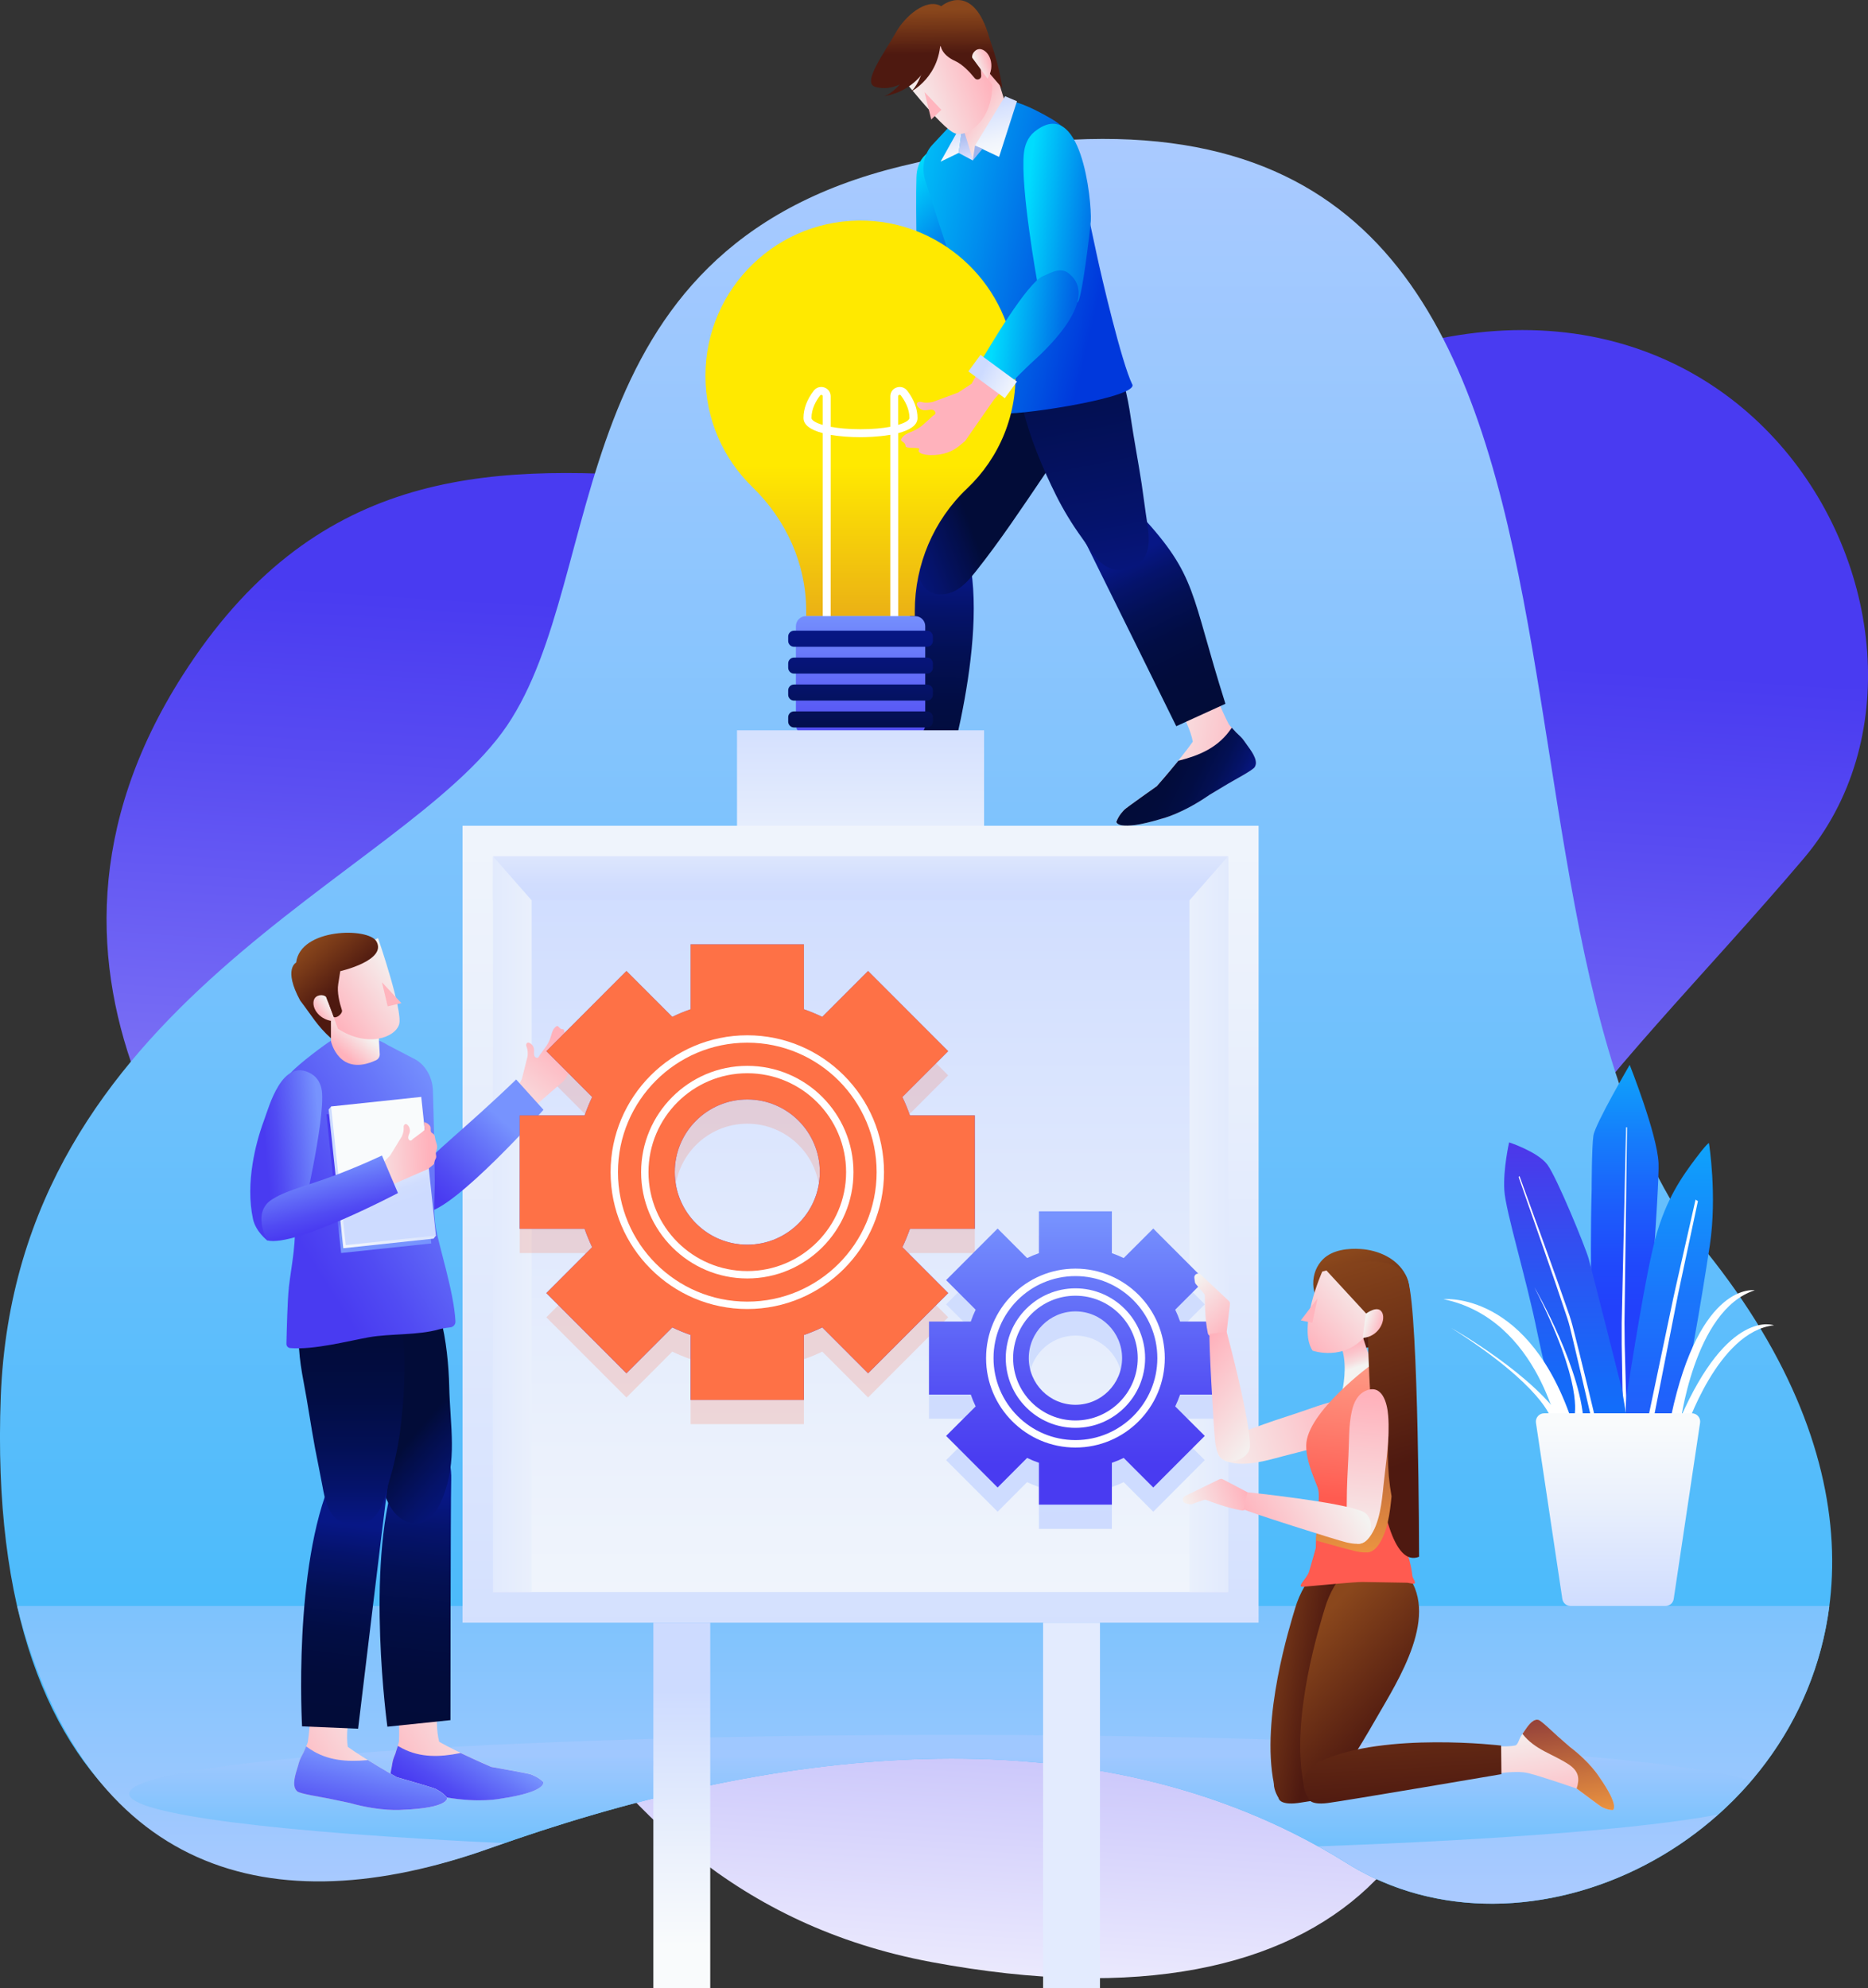 <svg xmlns="http://www.w3.org/2000/svg" width="577" height="614" viewBox="0 0 577 614" fill="none"><rect x="0" y="0" width="577" height="614" fill="#333333" stroke="none"/><g clip-path="url(#clip0_1267_1942)"><path d="M56.359 208.637C-2.857 301.464 63.813 382.49 105.674 420.949C147.536 459.431 167.468 583.473 287.705 605.917C416.684 629.994 464.882 563.674 447.527 476.607C430.172 389.541 496.305 336.807 557.089 265.176C617.873 193.567 533.506 41.169 386.184 127.891C265.904 198.705 136.861 82.423 56.359 208.637Z" fill="url(#paint0_linear_1267_1942)"></path><path d="M278.469 51.316C171.528 77.285 188.517 177.078 156.579 224.137C124.618 271.196 4.918 308.989 0.236 431.333C-4.768 562.556 67.786 600.629 151.316 570.768C234.846 540.908 336.354 525.601 415.975 575.369C495.618 625.136 633.961 519.388 526.783 386.145C439.279 277.365 529.532 -9.695 278.448 51.316H278.469Z" fill="url(#paint1_linear_1267_1942)"></path><path d="M5.284 495.956C26.505 578.701 83.594 594.975 151.338 570.768C234.868 540.908 336.376 525.601 415.997 575.369C471.54 610.088 555.629 569.113 565.058 495.956H5.284Z" fill="url(#paint2_linear_1267_1942)"></path><path style="mix-blend-mode:multiply" opacity="0.54" d="M293.462 535.77C153.421 535.77 39.907 543.896 39.907 553.935C39.907 560.342 86.086 565.952 155.87 569.199C235.427 541.488 330.383 527.6 407.126 570.188C463.679 568.145 508.118 564.641 530.692 560.363C534.301 557.138 537.737 553.677 540.916 549.958C515.614 541.832 414.45 535.77 293.462 535.77Z" fill="url(#paint3_linear_1267_1942)"></path><path d="M290.218 260.446C290.197 259.372 289.832 258.254 289.574 257.2C289.488 256.899 288.93 253.954 288.951 253.632C289.252 248.924 291.421 236.046 291.421 236.046L278.491 234.542C278.491 234.542 279.178 245.957 276.665 252.363C270.608 254.964 259.955 258.146 259.955 258.146C259.955 258.146 248.206 258.834 247.562 259.028C246.917 259.221 245.371 259.479 243.502 260.898C243.502 260.898 241.849 263.757 256.046 267.519C256.046 267.519 262.146 269.54 272.327 269.003C274.517 269.046 276.708 269.067 278.899 269.11C281.154 269.153 287.856 269.626 288.801 269.067C289.166 268.852 289.424 268.616 289.595 268.379C290.97 266.466 290.261 262.704 290.218 260.446Z" fill="url(#paint4_linear_1267_1942)"></path><path d="M289.552 257.179C289.509 257.007 289.295 255.932 289.144 255.007C288.629 255.222 288.113 255.437 287.598 255.609C281.799 257.802 275.849 256.899 270.071 255.05C269.964 255.007 269.857 254.964 269.771 254.943C264.766 256.684 259.955 258.125 259.955 258.125C259.955 258.125 248.206 258.812 247.562 259.006C246.918 259.199 245.371 259.457 243.502 260.876C243.502 260.876 241.849 263.736 256.046 267.498C256.046 267.498 262.146 269.518 272.327 268.981C274.517 269.024 276.708 269.045 278.899 269.088C281.154 269.131 287.856 269.604 288.801 269.045C289.166 268.83 289.424 268.594 289.595 268.358C290.97 266.444 290.261 262.682 290.218 260.425C290.197 259.35 289.832 258.232 289.574 257.179H289.552Z" fill="url(#paint5_linear_1267_1942)"></path><path d="M285.987 164.523C285.987 164.523 282.959 164.029 282.228 172.155C281.498 180.26 277.911 246.215 277.911 246.215L289.789 248.859C289.789 248.859 305.21 202.273 299.519 173.273C299.519 173.273 297.585 160.439 285.987 164.545V164.523Z" fill="url(#paint6_linear_1267_1942)"></path><path d="M328.386 118.174C327.913 117.464 327.355 116.819 326.71 116.239C324.047 113.767 320.159 113.724 316.68 112.713C307.337 109.983 297.478 129.116 293.139 140.016C288.479 151.689 282.744 160.395 283.002 172.972C283.087 176.691 283.99 180.904 287.211 182.732C289.703 184.151 292.903 183.678 295.395 182.237C297.865 180.797 299.755 178.561 301.538 176.304C309.077 166.802 315.799 156.655 322.608 146.615C325.744 141.993 328.966 137.242 330.319 131.825C331.479 127.246 331.028 122 328.407 118.195L328.386 118.174Z" fill="url(#paint7_linear_1267_1942)"></path><path d="M294.814 96.439C296.167 96.439 301.194 76.296 301.151 74.813C301.022 68.342 299.411 35.192 285.879 47.768C283.796 49.703 283.13 52.369 283.066 54.755C282.743 65.44 283.409 88.679 283.409 88.679L294.814 96.439Z" fill="url(#paint8_linear_1267_1942)"></path><path d="M292.946 88.937C291.142 86.98 288.328 88.098 285.965 88.657C280.381 89.99 261.351 112.154 261.351 112.154L256.712 114.025L251.686 114.842L248.485 115.358C247.562 115.379 246.638 115.293 245.758 114.992C245.328 114.842 244.898 114.562 244.447 114.519C244.104 114.476 243.717 114.648 243.588 114.971C243.502 115.207 243.545 115.465 243.653 115.702C243.996 116.604 244.855 117.314 245.822 117.464C246.187 117.529 246.552 117.507 246.939 117.529C247.304 117.529 247.691 117.593 248.013 117.744C248.356 117.916 248.636 118.195 248.7 118.561C248.786 119.055 248.485 119.292 248.099 119.421C247.626 119.593 247.175 119.915 246.746 120.173L245.929 120.668C245.672 120.797 245.414 120.947 245.156 121.14C244.791 121.355 244.426 121.57 244.061 121.785C240.667 123.634 238.82 122.731 237.016 124.473C235.963 125.505 237.896 125.548 237.66 127.138C237.531 128.041 242.557 128.17 241.548 128.987C240.538 129.826 243.094 131.459 247.454 131.653C251.256 131.825 253.468 130.557 255.638 129.31C255.809 129.245 255.96 129.159 256.089 129.052L266.764 118.69C268.16 117.228 276.665 111.552 278.34 110.521C280.188 109.381 300.743 97.364 292.946 88.915V88.937Z" fill="url(#paint9_linear_1267_1942)"></path><path d="M267.515 118.711C270.845 116.239 276.493 112.498 277.868 111.638C279.887 110.392 302.354 97.256 293.848 88.012C291.872 85.862 288.801 87.088 286.223 87.711C281.326 88.894 266.978 104.695 261.48 110.907C263.649 113.38 265.69 115.959 267.515 118.711Z" fill="url(#paint10_linear_1267_1942)"></path><path d="M384.23 228.78C383.65 227.877 382.748 227.125 381.953 226.351C381.739 226.136 379.698 223.922 379.548 223.642C377.314 219.472 372.395 207.39 372.395 207.39L360.604 212.936C360.604 212.936 367.198 222.266 368.443 229.038C364.663 234.434 357.274 242.775 357.274 242.775C357.274 242.775 347.652 249.569 347.222 250.063C346.793 250.558 345.612 251.611 344.752 253.782C344.752 253.782 344.838 257.071 358.907 252.793C358.907 252.793 365.157 251.289 373.534 245.463C375.402 244.345 377.292 243.205 379.161 242.087C381.094 240.927 387.044 237.809 387.538 236.842C387.731 236.476 387.838 236.133 387.86 235.832C388.032 233.467 385.433 230.651 384.209 228.78H384.23Z" fill="url(#paint11_linear_1267_1942)"></path><path d="M381.975 226.351C381.846 226.222 381.116 225.427 380.493 224.739C380.171 225.19 379.827 225.642 379.505 226.072C375.725 231.016 370.205 233.381 364.319 234.843C364.212 234.864 364.105 234.886 363.997 234.907C360.668 239.013 357.339 242.775 357.339 242.775C357.339 242.775 347.717 249.569 347.287 250.063C346.857 250.558 345.676 251.611 344.817 253.782C344.817 253.782 344.903 257.072 358.971 252.793C358.971 252.793 365.222 251.289 373.598 245.463C375.467 244.345 377.357 243.205 379.226 242.088C381.159 240.927 387.108 237.809 387.602 236.842C387.796 236.477 387.903 236.133 387.924 235.832C388.096 233.467 385.497 230.651 384.273 228.78C383.693 227.877 382.791 227.125 381.996 226.351H381.975Z" fill="url(#paint12_linear_1267_1942)"></path><path d="M334.808 159.729C334.808 159.729 331.973 160.912 335.624 168.178C339.275 175.466 363.331 224.266 363.331 224.266L378.517 217.343C367.606 182.925 369.925 178.088 352.42 159.127C352.42 159.127 342.519 150.12 334.808 159.729Z" fill="url(#paint13_linear_1267_1942)"></path><path d="M332.961 101.814C327.827 100.718 322.93 103.039 319.773 107.081C315.542 112.52 314.382 119.743 315.993 126.407C318.183 135.372 322.114 144.745 326.216 152.979C328.429 157.407 331.156 161.922 334.142 166.028C336.655 169.489 339.104 174.434 343.636 175.767C346.943 176.734 351.626 175.294 353.473 172.241C355.406 169.059 354.869 164.867 354.332 161.363C353.709 157.386 353.236 153.366 352.635 149.367C351.583 142.531 350.272 135.759 349.263 128.923C348.296 122.344 346.857 115.401 343.421 109.618C340.951 105.469 337.063 102.674 332.961 101.814Z" fill="url(#paint14_linear_1267_1942)"></path><path d="M349.735 118.711C346.449 111.939 340.263 85.691 338.674 78.188C337.063 70.621 335.388 63.075 333.927 55.486C333.304 52.261 333.025 48.843 332.252 45.662C331.221 41.405 328.128 38.653 324.605 36.59C321.534 34.805 317.754 32.827 314.489 31.774C314.36 31.731 314.231 31.688 314.102 31.645C312.835 31.236 312.062 31.709 310.773 31.559C305.361 30.914 298.939 32.999 295.18 37.019C292.774 39.599 290.369 42.179 287.963 44.759C285.407 47.489 284.569 51.81 285.837 55.83C288.586 64.58 291.378 73.286 294.321 81.971C295.867 86.507 297.886 90.721 298.724 95.472C299.819 101.663 297.671 110.671 300.743 119.184C301.817 122.194 302.783 121.055 305.318 120.926C311.912 120.56 303.535 127.461 310.129 127.697C317.41 127.955 351.625 122.581 349.757 118.69L349.735 118.711Z" fill="url(#paint15_linear_1267_1942)"></path><path d="M300.485 49.553L305.704 39.685L297.585 40.867L300.485 49.553Z" fill="url(#paint16_linear_1267_1942)"></path><path d="M307.444 21.95L310.365 31.344C310.365 31.344 311.761 43.34 297.865 41.104L293.655 26.314L307.423 21.95H307.444Z" fill="url(#paint17_linear_1267_1942)"></path><path d="M300.485 49.553L296.103 47.231L297.263 38.89C297.263 38.89 300.613 49.316 300.485 49.531V49.553Z" fill="url(#paint18_linear_1267_1942)"></path><path d="M297.263 38.911L296.103 47.231L290.519 49.94L297.069 38.223L297.263 38.911Z" fill="url(#paint19_linear_1267_1942)"></path><path d="M296.06 9.137L305.06 24.271L306.499 26.227C306.477 36.998 299.175 42.415 295.072 41.212C290.97 40.008 276.493 21.305 276.493 21.305L296.06 9.137Z" fill="url(#paint20_linear_1267_1942)"></path><path d="M285.579 28.442L290.776 33.924L287.641 36.89L285.579 28.442Z" fill="#FFB5BE"></path><path d="M290.691 1.892C286.008 -0.774 279.436 5.246 276.837 9.825C273.057 16.532 266.184 25.582 270.372 26.829C280.682 29.861 290.562 14.146 290.562 14.146C290.562 14.146 290.798 16.919 294.986 18.811C297.285 19.843 299.518 22.207 301.065 24.121C301.731 24.959 303.105 24.486 303.084 23.411L302.826 19.37L309.635 27.281C308.776 21.648 307.508 17.263 305.64 11.802C300.528 -6.406 290.734 1.913 290.734 1.913L290.691 1.892Z" fill="url(#paint21_linear_1267_1942)"></path><path d="M303.105 15.221C305.661 15.866 307.551 20.23 305.038 24.271L300.313 17.843C300.012 16.661 301.43 14.791 303.105 15.221Z" fill="url(#paint22_linear_1267_1942)"></path><path d="M314.124 31.258L308.604 48.456L301.172 44.952L310.451 29.71L314.124 31.258Z" fill="url(#paint23_linear_1267_1942)"></path><path d="M301.172 44.952L300.485 49.553L303.47 45.962L301.172 44.952Z" fill="url(#paint24_linear_1267_1942)"></path><path d="M264.18 106.413L259.047 110.132L267.234 121.451L272.366 117.732L264.18 106.413Z" fill="url(#paint25_linear_1267_1942)"></path><path d="M265.797 222.804H279.608L269.878 233.359C267.687 235.724 263.95 235.724 261.759 233.359L252.029 222.804H265.84H265.797Z" fill="#455E6A"></path><path d="M217.9 116.046C217.9 88.915 240.409 67.073 267.73 68.148C292.108 69.116 312.105 88.657 313.587 113.014C314.51 127.934 308.604 141.499 298.702 150.872C288.35 160.675 282.572 174.391 282.572 188.665V190.278H249.022V188.665C249.022 174.176 242.837 160.525 232.441 150.442C223.463 141.736 217.9 129.546 217.9 116.046Z" fill="url(#paint26_linear_1267_1942)"></path><path d="M277.46 199.78H254.134V133.76C250.204 132.728 248.185 131.159 248.185 129.073C248.185 126.257 249.28 123.333 251.363 120.646C252.137 119.636 253.425 119.249 254.628 119.657C255.809 120.066 256.583 121.141 256.583 122.387V131.803C258.988 132.255 262.06 132.556 265.797 132.556C269.534 132.556 272.606 132.255 275.011 131.803V122.387C275.011 121.119 275.784 120.044 276.966 119.657C278.169 119.249 279.436 119.636 280.231 120.646C282.314 123.355 283.409 126.279 283.409 129.073C283.409 131.481 280.746 132.9 277.46 133.76V199.78ZM256.583 197.329H275.011V134.276C271.188 134.942 267.193 135.007 265.797 135.007C262.446 135.007 259.267 134.749 256.583 134.297V197.329ZM277.911 121.936C277.911 121.936 277.782 121.936 277.739 121.957C277.61 122 277.438 122.108 277.438 122.366V131.202C279.737 130.535 280.918 129.718 280.918 129.052C280.918 126.193 279.457 123.699 278.255 122.108C278.147 121.957 277.997 121.914 277.889 121.914L277.911 121.936ZM253.683 121.936C253.576 121.936 253.447 121.979 253.318 122.129C252.094 123.72 250.655 126.193 250.655 129.073C250.655 129.74 251.857 130.557 254.134 131.223V122.387C254.134 122.129 253.984 122.022 253.833 121.979C253.79 121.979 253.726 121.957 253.662 121.957L253.683 121.936Z" fill="white"></path><path d="M282.7 190.278H248.936C247.228 190.278 245.843 191.664 245.843 193.373V223.879C245.843 225.588 247.228 226.974 248.936 226.974H282.7C284.409 226.974 285.793 225.588 285.793 223.879V193.373C285.793 191.664 284.409 190.278 282.7 190.278Z" fill="url(#paint27_linear_1267_1942)"></path><path d="M286.352 194.771H245.264C244.267 194.771 243.459 195.579 243.459 196.577V197.931C243.459 198.928 244.267 199.737 245.264 199.737H286.352C287.349 199.737 288.156 198.928 288.156 197.931V196.577C288.156 195.579 287.349 194.771 286.352 194.771Z" fill="url(#paint28_linear_1267_1942)"></path><path d="M286.352 203.069H245.264C244.267 203.069 243.459 203.877 243.459 204.875V206.208C243.459 207.205 244.267 208.013 245.264 208.013H286.352C287.349 208.013 288.156 207.205 288.156 206.208V204.875C288.156 203.877 287.349 203.069 286.352 203.069Z" fill="url(#paint29_linear_1267_1942)"></path><path d="M286.352 211.389H245.264C244.267 211.389 243.459 212.197 243.459 213.194V214.549C243.459 215.546 244.267 216.355 245.264 216.355H286.352C287.349 216.355 288.156 215.546 288.156 214.549V213.194C288.156 212.197 287.349 211.389 286.352 211.389Z" fill="url(#paint30_linear_1267_1942)"></path><path d="M286.352 219.687H245.264C244.267 219.687 243.459 220.495 243.459 221.493V222.847C243.459 223.844 244.267 224.653 245.264 224.653H286.352C287.349 224.653 288.156 223.844 288.156 222.847V221.493C288.156 220.495 287.349 219.687 286.352 219.687Z" fill="url(#paint31_linear_1267_1942)"></path><path d="M332.768 93.408C334.121 93.516 336.87 69.739 336.934 68.256C337.257 61.785 333.927 29.108 319.558 40.674C317.346 42.458 316.487 45.06 316.251 47.424C315.177 58.066 320.396 87.067 320.396 87.067L332.768 93.387V93.408Z" fill="url(#paint32_linear_1267_1942)"></path><path d="M330.104 84.852C327.956 83.261 324.326 84.551 322.114 85.562C316.895 87.948 300.099 118.518 300.099 118.518L295.91 121.248L291.142 123.011L288.092 124.129C287.19 124.322 286.266 124.408 285.343 124.301C284.892 124.236 284.419 124.043 283.968 124.086C283.624 124.129 283.259 124.344 283.195 124.688C283.152 124.946 283.259 125.182 283.388 125.397C283.904 126.236 284.892 126.752 285.858 126.709C286.223 126.709 286.589 126.623 286.954 126.558C287.319 126.494 287.705 126.472 288.049 126.558C288.414 126.644 288.736 126.902 288.887 127.246C289.059 127.719 288.801 127.999 288.457 128.213C288.028 128.471 287.662 128.88 287.276 129.224C287.04 129.439 286.803 129.654 286.567 129.869C286.352 130.041 286.116 130.256 285.901 130.471C285.579 130.75 285.278 131.03 284.956 131.309C281.992 133.781 279.995 133.244 278.556 135.308C277.718 136.512 279.629 136.189 279.715 137.802C279.758 138.726 284.72 137.866 283.882 138.876C283.066 139.887 285.88 141.005 290.175 140.36C293.934 139.801 295.867 138.146 297.757 136.49C297.908 136.404 298.037 136.297 298.144 136.146L306.649 123.935C307.723 122.216 315.005 115.035 316.465 113.702C318.055 112.241 339.361 91.667 330.083 84.852H330.104Z" fill="url(#paint33_linear_1267_1942)"></path><path d="M309.592 121.098C312.492 117.937 317.496 113.057 318.72 111.94C320.525 110.284 340.822 92.742 330.04 84.358C327.548 82.423 324.649 84.207 322.114 85.304C317.346 87.346 305.984 106.393 301.667 113.853C304.437 116.11 307.101 118.496 309.571 121.098H309.592Z" fill="url(#paint34_linear_1267_1942)"></path><path d="M302.864 109.585L299.113 114.696L310.364 122.969L314.116 117.858L302.864 109.585Z" fill="url(#paint35_linear_1267_1942)"></path><path d="M303.965 225.534H227.651V273.926H303.965V225.534Z" fill="url(#paint36_linear_1267_1942)"></path><path d="M142.875 501.115L388.762 501.115L388.762 255.008L142.875 255.008L142.875 501.115Z" fill="url(#paint37_linear_1267_1942)"></path><path d="M379.29 264.467H152.304V491.656H379.29V264.467Z" fill="url(#paint38_linear_1267_1942)"></path><path d="M379.29 264.467H152.304V278.053H379.29V264.467Z" fill="url(#paint39_linear_1267_1942)"></path><path d="M164.225 491.634H152.304V264.467L164.225 278.053V491.634Z" fill="url(#paint40_linear_1267_1942)"></path><path d="M367.391 491.634H379.29V264.467L367.391 278.053V491.634Z" fill="url(#paint41_linear_1267_1942)"></path><path opacity="0.2" d="M301.108 386.961V351.941H281.068C280.403 350.007 279.629 348.115 278.727 346.266L292.882 332.099L268.138 307.333L253.984 321.5C252.158 320.619 250.268 319.845 248.314 319.157V299.1H213.325V319.157C211.392 319.824 209.502 320.597 207.655 321.5L193.5 307.333L168.757 332.099L182.911 346.266C182.031 348.093 181.258 349.985 180.57 351.941H160.531V386.961H180.57C181.236 388.896 182.031 390.788 182.911 392.637L168.757 406.804L193.5 431.569L207.655 417.402C209.48 418.284 211.371 419.058 213.325 419.746V439.803H248.314V419.746C250.247 419.079 252.137 418.305 253.984 417.402L268.138 431.569L292.882 406.804L278.727 392.637C279.608 390.809 280.381 388.918 281.068 386.961H301.108ZM230.83 391.863C218.458 391.863 208.428 381.823 208.428 369.441C208.428 357.058 218.458 347.018 230.83 347.018C243.202 347.018 253.232 357.058 253.232 369.441C253.232 381.823 243.202 391.863 230.83 391.863Z" fill="#FE7146"></path><path d="M377.421 438.148V415.597H364.513C364.083 414.35 363.589 413.124 363.009 411.942L372.138 402.805L356.222 386.875L347.094 396.012C345.912 395.432 344.688 394.937 343.442 394.507V381.587H320.911V394.507C319.665 394.937 318.441 395.432 317.26 396.012L308.153 386.875L292.237 402.805L301.366 411.92C300.786 413.103 300.292 414.328 299.862 415.575H286.954V438.126H299.862C300.292 439.373 300.786 440.598 301.366 441.781L292.237 450.917L308.153 466.847L317.26 457.711C318.441 458.291 319.665 458.786 320.911 459.216V472.136H343.442V459.216C344.688 458.786 345.912 458.291 347.094 457.711L356.222 466.847L372.138 450.917L363.009 441.781C363.589 440.598 364.083 439.373 364.513 438.126H377.421V438.148ZM332.187 441.308C324.219 441.308 317.775 434.837 317.775 426.883C317.775 418.929 324.24 412.458 332.187 412.458C340.135 412.458 346.6 418.929 346.6 426.883C346.6 434.837 340.135 441.308 332.187 441.308Z" fill="url(#paint42_linear_1267_1942)"></path><path d="M219.382 501.115H201.812V614H219.382V501.115Z" fill="url(#paint43_linear_1267_1942)"></path><path d="M339.769 501.115H322.2V614H339.769V501.115Z" fill="url(#paint44_linear_1267_1942)"></path><path d="M133.124 365.808C131.577 364.109 132.351 360.885 133.016 358.885C134.584 354.199 159.242 337.043 159.242 337.043L161.196 333.195L162.27 328.939L162.958 326.23C163.043 325.435 163.043 324.639 162.85 323.865C162.764 323.478 162.528 323.091 162.528 322.704C162.528 322.403 162.7 322.081 162.979 321.995C163.194 321.93 163.409 321.995 163.602 322.102C164.354 322.468 164.891 323.263 164.955 324.102C164.977 324.424 164.955 324.747 164.934 325.069C164.934 325.392 164.934 325.714 165.041 326.015C165.148 326.316 165.385 326.574 165.707 326.66C166.136 326.767 166.351 326.531 166.501 326.208C166.695 325.822 166.996 325.456 167.253 325.112L167.726 324.446C167.855 324.231 168.005 324.037 168.177 323.822C168.392 323.521 168.606 323.242 168.821 322.941C170.668 320.168 170.024 318.512 171.656 317.093C172.623 316.255 172.515 317.932 173.89 317.846C174.685 317.803 174.406 322.124 175.179 321.328C175.952 320.533 177.176 322.855 177.026 326.595C176.876 329.863 175.651 331.669 174.384 333.453C174.32 333.582 174.234 333.711 174.126 333.819L164.44 342.224C163.065 343.299 157.566 350.2 156.557 351.554C155.44 353.059 139.761 373.181 133.081 365.85L133.124 365.808Z" fill="url(#paint45_linear_1267_1942)"></path><path d="M121.182 544.455C121.333 543.38 121.805 542.305 122.213 541.273C122.321 540.972 123.223 538.091 123.244 537.769C123.48 533.018 122.793 519.883 122.793 519.883H135.895C135.895 519.883 133.897 531.212 135.659 537.898C141.415 541.187 151.703 545.616 151.703 545.616C151.703 545.616 163.388 547.658 163.989 547.938C164.59 548.217 166.115 548.647 167.834 550.281C167.834 550.281 169.165 553.312 154.517 555.462C154.517 555.462 148.181 556.795 138.064 555.075C135.874 554.86 133.683 554.645 131.492 554.43C129.237 554.215 122.471 553.914 121.612 553.247C121.268 552.99 121.053 552.732 120.903 552.452C119.743 550.367 120.903 546.691 121.204 544.455H121.182Z" fill="url(#paint46_linear_1267_1942)"></path><path d="M122.213 541.273C122.278 541.101 122.6 540.069 122.879 539.167C123.373 539.446 123.867 539.704 124.34 539.962C129.902 542.843 135.938 542.628 141.93 541.424C142.038 541.402 142.145 541.381 142.253 541.338C147.042 543.638 151.703 545.637 151.703 545.637C151.703 545.637 163.388 547.68 163.989 547.959C164.59 548.239 166.115 548.669 167.834 550.302C167.834 550.302 169.165 553.334 154.517 555.483C154.517 555.483 148.181 556.816 138.064 555.096C135.874 554.881 133.683 554.666 131.492 554.451C129.237 554.236 122.471 553.935 121.612 553.269C121.268 553.011 121.053 552.753 120.903 552.474C119.743 550.388 120.903 546.712 121.204 544.476C121.354 543.402 121.827 542.327 122.235 541.295L122.213 541.273Z" fill="url(#paint47_linear_1267_1942)"></path><path d="M136.496 449.026C136.496 449.026 139.568 448.897 139.374 457.088C139.159 465.278 139.138 531.212 139.138 531.212L119.657 533.233C119.657 533.233 112.934 484.519 121.955 456.185C121.955 456.185 125.37 443.587 136.496 449.026Z" fill="url(#paint48_linear_1267_1942)"></path><path d="M113.213 394.98C113.922 394.486 114.674 394.077 115.469 393.733C118.841 392.336 122.535 393.669 126.165 393.948C135.938 394.658 138.472 416.199 138.751 428.001C139.031 440.663 141.372 450.875 136.711 462.656C135.336 466.138 132.974 469.771 129.301 470.373C126.466 470.825 123.588 469.255 121.762 467.02C119.936 464.805 118.948 462.011 118.068 459.259C114.309 447.629 111.56 435.697 108.66 423.83C107.328 418.348 105.975 412.759 106.598 407.17C107.135 402.44 109.39 397.646 113.213 394.98Z" fill="url(#paint49_linear_1267_1942)"></path><path d="M92.336 544.412C92.594 543.358 93.195 542.348 93.689 541.359C93.84 541.08 95.043 538.306 95.085 537.984C95.837 533.276 96.525 520.162 96.525 520.162L109.562 521.538C109.562 521.538 106.362 532.609 107.414 539.446C112.784 543.337 122.557 548.819 122.557 548.819C122.557 548.819 133.94 552.086 134.52 552.43C135.1 552.774 136.561 553.355 138.107 555.161C138.107 555.161 139.116 558.321 124.318 558.901C124.318 558.901 117.874 559.546 107.994 556.773C105.846 556.321 103.677 555.87 101.529 555.419C99.317 554.967 92.615 553.935 91.821 553.183C91.52 552.882 91.305 552.602 91.198 552.323C90.253 550.13 91.799 546.583 92.336 544.412Z" fill="url(#paint50_linear_1267_1942)"></path><path d="M93.689 541.359C93.775 541.187 94.205 540.198 94.57 539.317C95.043 539.639 95.493 539.962 95.945 540.263C101.164 543.702 107.199 544.132 113.278 543.573C113.385 543.573 113.493 543.552 113.6 543.53C118.132 546.346 122.535 548.819 122.535 548.819C122.535 548.819 133.919 552.086 134.499 552.43C135.079 552.774 136.539 553.355 138.086 555.161C138.086 555.161 139.095 558.321 124.296 558.901C124.296 558.901 117.853 559.546 107.973 556.773C105.825 556.321 103.655 555.87 101.508 555.418C99.295 554.967 92.594 553.935 91.799 553.183C91.499 552.882 91.284 552.602 91.176 552.323C90.231 550.13 91.778 546.583 92.315 544.412C92.573 543.358 93.174 542.348 93.668 541.359H93.689Z" fill="url(#paint51_linear_1267_1942)"></path><path d="M117.659 451.154C117.659 451.154 120.731 451.347 119.657 459.474C118.583 467.6 110.614 533.856 110.614 533.856L93.303 533.125C93.303 533.125 90.468 483.981 102.453 456.765C102.453 456.765 107.178 444.597 117.659 451.175V451.154Z" fill="url(#paint52_linear_1267_1942)"></path><path d="M100.305 395.475C104.837 392.744 110.249 393.325 114.588 396.12C120.409 399.882 123.888 406.396 124.554 413.253C125.435 422.497 124.769 432.709 123.587 441.888C122.943 446.833 121.848 452.035 120.366 456.915C119.12 461.043 118.411 466.547 114.566 469.298C111.753 471.319 106.813 471.491 104.042 469.191C101.164 466.804 100.262 462.634 99.639 459.13C98.909 455.131 98.049 451.154 97.298 447.155C96.03 440.319 95.064 433.44 93.754 426.604C92.508 420.025 91.584 412.952 92.937 406.31C93.925 401.559 96.696 397.624 100.305 395.432V395.475Z" fill="url(#paint53_linear_1267_1942)"></path><path d="M131.642 374.321C131.642 374.321 124.232 367.764 128.957 361.874C133.683 355.962 143.391 348.803 159.435 333.367L167.876 342.719C167.876 342.719 140.341 373.719 131.642 374.342V374.321Z" fill="url(#paint54_linear_1267_1942)"></path><path d="M89.201 397.689C90.081 390.165 91.757 383.199 90.811 375.568C89.845 367.85 88.943 360.111 87.847 352.415C87.375 349.147 86.516 345.793 86.215 342.526C85.785 338.14 87.096 334.485 89.759 331.368C92.079 328.659 101.1 321.952 102.26 321.393C107.608 318.77 114.867 319.587 119.872 322.791C122.406 324.123 124.919 325.435 127.475 326.746C131.127 328.358 133.597 332.379 133.726 336.85C134.005 346.073 134.22 355.295 134.284 364.496C134.327 369.312 133.769 373.998 134.542 378.792C135.487 384.661 140.212 398.828 140.685 408.073C140.728 408.997 140.062 409.792 139.138 409.9C138.107 410.007 136.733 410.201 135.444 410.566C129.043 412.394 120.452 411.813 113.922 412.974C107.887 414.049 96.933 416.93 89.63 416.306C88.943 416.242 88.449 415.661 88.47 414.973C88.556 411.469 88.793 401.258 89.222 397.689H89.201Z" fill="url(#paint55_linear_1267_1942)"></path><path style="mix-blend-mode:multiply" d="M128.685 341.176L100.833 344.131L105.367 386.951L133.219 383.996L128.685 341.176Z" fill="url(#paint56_linear_1267_1942)"></path><path d="M133.919 382.511L106.04 385.478L101.508 342.654L102.281 341.687L134.671 381.544L133.919 382.511Z" fill="url(#paint57_linear_1267_1942)"></path><path d="M130.118 338.738L102.266 341.692L106.8 384.513L134.652 381.558L130.118 338.738Z" fill="url(#paint58_linear_1267_1942)"></path><path d="M101.937 311.762L102.259 321.651C102.259 321.651 104.729 332.722 116.156 327.412C116.886 327.068 117.337 326.316 117.294 325.521L116.499 311.354L101.958 311.762H101.937Z" fill="url(#paint59_linear_1267_1942)"></path><path d="M95.751 299.487L103.527 315.417L104.386 317.695C113.471 323.607 122.041 320.447 123.287 316.341C124.533 312.235 116.779 289.705 116.779 289.705L95.751 299.508V299.487Z" fill="url(#paint60_linear_1267_1942)"></path><path d="M117.981 303.356L119.743 310.773L123.974 309.784L117.981 303.356Z" fill="#FFB5BE"></path><path d="M91.477 297.251C92.744 286.588 113.815 286.33 116.285 290.737C119.592 296.606 105.094 299.917 105.094 299.917C105.094 299.917 105.202 299.336 104.472 303.894C104.063 306.409 104.837 309.591 105.61 311.934C105.954 312.966 103.913 314.643 103.011 314.041L101.121 308.989L102.216 314.406V320.619C97.942 316.792 96.267 313.589 92.723 308.989C87.396 299.164 91.499 297.251 91.499 297.251H91.477Z" fill="url(#paint61_linear_1267_1942)"></path><path d="M96.976 308.774C96.117 311.289 98.737 315.288 103.527 315.395L100.713 307.871C99.897 306.968 97.534 307.118 96.976 308.774Z" fill="url(#paint62_linear_1267_1942)"></path><path d="M82.521 383.049C82.521 383.049 78.955 380.297 78.139 376.428C76.958 370.838 77.129 365.098 78.01 359.466C78.74 354.844 79.943 350.286 81.618 345.793C83.079 341.881 87.16 326.424 96.074 331.562C98.286 332.851 99.166 334.958 99.424 336.915C100.541 345.772 93.002 377.631 93.002 377.631C93.002 377.631 83.723 382.941 82.521 383.027V383.049Z" fill="url(#paint63_linear_1267_1942)"></path><path d="M134.542 357.896C135.1 356.907 134.262 356.521 134.842 355.166C135.422 353.812 134.563 352.93 134.348 351.211C134.134 349.491 132.866 350.437 133.038 348.631C133.103 348.007 132.823 347.599 132.458 347.319C131.986 348.007 131.427 348.781 130.396 349.598C130.117 349.813 129.838 350.007 129.559 350.222C129.344 350.372 129.15 350.523 128.957 350.673C128.742 350.824 128.549 350.996 128.334 351.146C127.991 351.404 127.604 351.619 127.325 351.942C127.089 352.199 126.831 352.35 126.487 352.135C126.229 351.963 126.101 351.662 126.079 351.361C126.079 351.06 126.143 350.759 126.251 350.48C126.358 350.2 126.487 349.921 126.552 349.62C126.723 348.846 126.466 347.964 125.886 347.405C125.735 347.255 125.542 347.126 125.349 347.126C125.07 347.126 124.812 347.362 124.726 347.642C124.618 348.007 124.726 348.416 124.683 348.781C124.64 349.534 124.404 350.286 124.103 350.974L122.707 353.253L120.516 356.821L117.638 359.767C117.638 359.767 114.18 360.863 109.583 362.432V373.224C110.357 372.708 110.894 372.343 111.087 372.192C112.397 371.247 119.356 366.539 120.903 365.937C120.903 365.937 132.093 361.057 132.115 361.057C132.243 360.992 132.351 360.906 132.458 360.799C132.995 360.39 133.511 359.982 134.026 359.509C134.176 358.993 134.176 358.541 134.52 357.918L134.542 357.896Z" fill="url(#paint64_linear_1267_1942)"></path><path d="M82.521 383.049C82.521 383.049 77.645 374.45 84.024 370.408C90.403 366.367 97.792 366.238 117.982 356.843L122.922 368.43C122.922 368.43 90.94 385.285 82.521 383.049Z" fill="url(#paint65_linear_1267_1942)"></path><path d="M301.108 379.48V344.46H281.068C280.403 342.525 279.629 340.633 278.727 338.785L292.882 324.618L268.138 299.852L253.984 314.019C252.158 313.138 250.268 312.364 248.314 311.676V291.618H213.325V311.676C211.392 312.342 209.502 313.116 207.655 314.019L193.5 299.852L168.757 324.618L182.911 338.785C182.031 340.612 181.258 342.504 180.57 344.46H160.531V379.48H180.57C181.236 381.415 182.031 383.307 182.911 385.156L168.757 399.323L193.5 424.088L207.655 409.921C209.48 410.802 211.371 411.576 213.325 412.264V432.322H248.314V412.264C250.247 411.598 252.137 410.824 253.984 409.921L268.138 424.088L292.882 399.323L278.727 385.156C279.608 383.328 280.381 381.436 281.068 379.48H301.108ZM230.83 384.382C218.458 384.382 208.428 374.342 208.428 361.959C208.428 349.577 218.458 339.537 230.83 339.537C243.202 339.537 253.232 349.577 253.232 361.959C253.232 374.342 243.202 384.382 230.83 384.382Z" fill="url(#paint66_linear_1267_1942)"></path><path d="M301.108 379.48V344.46H281.068C280.403 342.525 279.629 340.633 278.727 338.785L292.882 324.618L268.138 299.852L253.984 314.019C252.158 313.138 250.268 312.364 248.314 311.676V291.618H213.325V311.676C211.392 312.342 209.502 313.116 207.655 314.019L193.5 299.852L168.757 324.618L182.911 338.785C182.031 340.612 181.258 342.504 180.57 344.46H160.531V379.48H180.57C181.236 381.415 182.031 383.307 182.911 385.156L168.757 399.323L193.5 424.088L207.655 409.921C209.48 410.802 211.371 411.576 213.325 412.264V432.322H248.314V412.264C250.247 411.598 252.137 410.824 253.984 409.921L268.138 424.088L292.882 399.323L278.727 385.156C279.608 383.328 280.381 381.436 281.068 379.48H301.108ZM230.83 384.382C218.458 384.382 208.428 374.342 208.428 361.959C208.428 349.577 218.458 339.537 230.83 339.537C243.202 339.537 253.232 349.577 253.232 361.959C253.232 374.342 243.202 384.382 230.83 384.382Z" fill="#FE7146"></path><path d="M230.83 404.246C207.547 404.246 188.603 385.285 188.603 361.981C188.603 338.677 207.547 319.716 230.83 319.716C254.113 319.716 273.057 338.677 273.057 361.981C273.057 385.285 254.113 404.246 230.83 404.246ZM230.83 321.995C208.793 321.995 190.88 339.924 190.88 361.981C190.88 384.038 208.793 401.967 230.83 401.967C252.867 401.967 270.78 384.038 270.78 361.981C270.78 339.924 252.867 321.995 230.83 321.995Z" fill="white"></path><path d="M230.83 394.808C212.745 394.808 198.032 380.082 198.032 361.981C198.032 343.88 212.745 329.154 230.83 329.154C248.915 329.154 263.628 343.88 263.628 361.981C263.628 380.082 248.915 394.808 230.83 394.808ZM230.83 331.433C214.012 331.433 200.309 345.127 200.309 361.981C200.309 378.835 213.991 392.529 230.83 392.529C247.669 392.529 261.351 378.835 261.351 361.981C261.351 345.127 247.669 331.433 230.83 331.433Z" fill="white"></path><path d="M377.421 430.667V408.115H364.513C364.083 406.868 363.589 405.643 363.009 404.461L372.138 395.324L356.222 379.394L347.094 388.509C345.912 387.929 344.688 387.434 343.442 387.004V374.084H320.911V387.004C319.665 387.434 318.441 387.929 317.26 388.509L308.153 379.394L292.237 395.324L301.366 404.461C300.786 405.643 300.292 406.868 299.862 408.115H286.954V430.667H299.862C300.292 431.913 300.786 433.139 301.366 434.321L292.237 443.436L308.153 459.366L317.26 450.23C318.441 450.81 319.665 451.305 320.911 451.734V464.655H343.442V451.734C344.688 451.305 345.912 450.81 347.094 450.23L356.222 459.366L372.138 443.436L363.009 434.321C363.589 433.139 364.083 431.913 364.513 430.667H377.421ZM332.187 433.827C324.219 433.827 317.775 427.356 317.775 419.402C317.775 411.447 324.24 404.977 332.187 404.977C340.135 404.977 346.6 411.447 346.6 419.402C346.6 427.356 340.135 433.827 332.187 433.827Z" fill="url(#paint67_linear_1267_1942)"></path><path d="M332.187 447.026C316.981 447.026 304.587 434.644 304.587 419.402C304.587 404.16 316.959 391.777 332.187 391.777C347.416 391.777 359.787 404.16 359.787 419.402C359.787 434.644 347.416 447.026 332.187 447.026ZM332.187 394.077C318.226 394.077 306.886 405.449 306.886 419.402C306.886 433.354 318.248 444.726 332.187 444.726C346.127 444.726 357.489 433.354 357.489 419.402C357.489 405.449 346.127 394.077 332.187 394.077Z" fill="white"></path><path d="M332.187 440.943C320.309 440.943 310.666 431.268 310.666 419.402C310.666 407.535 320.331 397.861 332.187 397.861C344.043 397.861 353.709 407.535 353.709 419.402C353.709 431.268 344.043 440.943 332.187 440.943ZM332.187 400.14C321.577 400.14 312.942 408.782 312.942 419.402C312.942 430.022 321.577 438.664 332.187 438.664C342.797 438.664 351.432 430.022 351.432 419.402C351.432 408.782 342.797 400.14 332.187 400.14Z" fill="white"></path><path d="M393.509 550.904C389.342 530.653 398.556 501.695 400.038 496.686C402.83 487.206 410.649 477.618 421.152 482.605C422.483 483.229 423.665 484.132 424.653 485.25C436.23 498.299 422.634 518.958 415.846 530.804C412.904 535.941 409.854 541.036 406.589 546.002C397.912 550.796 394.969 558.106 393.487 550.925L393.509 550.904Z" fill="url(#paint68_linear_1267_1942)"></path><path d="M418.467 538.93C411.443 539.747 404.549 541.23 398.921 543.767C398.921 543.767 390.094 547.292 394.926 555.247C394.926 555.247 395.077 557.568 400.983 556.794C403.024 556.515 410.09 555.376 418.445 553.978V538.93H418.467Z" fill="url(#paint69_linear_1267_1942)"></path><path d="M413.698 432.472C416.662 432.042 419.411 432.343 421.259 434.321C424.953 438.255 420.056 441.759 416.426 443.501C410.068 446.51 402.809 447.951 396.021 449.778C390.974 451.132 384.552 452.981 379.397 451.476C376.54 450.659 374.972 448.381 377.292 446.016C379.848 443.415 383.499 442.383 386.871 441.114C391.36 439.416 395.935 437.911 400.51 436.428C404.806 435.052 409.231 433.139 413.72 432.472H413.698Z" fill="url(#paint70_linear_1267_1942)"></path><path d="M378.645 412.479L378.882 411.469C378.882 411.469 378.882 411.383 378.903 411.34L379.913 402.741C379.956 402.375 379.827 401.988 379.547 401.73L370.892 393.626C370.741 393.475 370.548 393.389 370.355 393.346C369.56 393.153 368.808 393.819 368.916 394.636L369.087 395.904C369.109 396.141 369.216 396.334 369.367 396.528L371.88 399.473C372.073 399.688 372.159 399.968 372.159 400.247C372.159 401.816 372.159 407.363 373.082 411.727C373.19 412.286 373.705 412.651 374.285 412.651L378.667 412.501L378.645 412.479Z" fill="url(#paint71_linear_1267_1942)"></path><path d="M378.538 451.025C376.154 450.401 375.638 447.392 375.359 445.328C374.93 442.297 373.233 411.985 373.641 411.942L378.903 411.318C378.903 411.318 386.528 439.653 386.056 446.811C385.841 449.95 381.717 451.863 378.538 451.025Z" fill="url(#paint72_linear_1267_1942)"></path><path d="M474.289 531.126C472.549 531.599 471.153 534.265 470.122 535.662C469.177 536.93 468.941 538.844 468.017 539.037C465.333 539.618 460.027 539.102 460.027 539.102L461.402 547.916C461.402 547.916 468.103 546.583 472.141 547.593C476.179 548.604 487.026 552.344 487.026 552.344C487.026 552.344 494.35 557.869 494.823 558.063C495.295 558.256 496.348 558.88 498.13 558.966C498.13 558.966 500.493 558.063 493.835 548.582C493.835 548.582 491.171 544.261 484.857 539.446C483.568 538.328 482.279 537.188 480.99 536.07C479.68 534.91 475.9 531.233 475.084 531.104C474.762 531.061 474.504 531.061 474.268 531.126H474.289Z" fill="url(#paint73_linear_1267_1942)"></path><path d="M481.012 536.07C482.301 537.188 483.59 538.328 484.878 539.446C491.193 544.261 493.856 548.582 493.856 548.582C500.515 558.063 498.152 558.966 498.152 558.966C496.348 558.88 495.317 558.256 494.844 558.063C494.372 557.869 487.048 552.344 487.048 552.344H487.005C487.993 549.249 487.692 546.991 484.578 544.906C479.595 541.595 474.161 540.435 470.273 535.447C471.304 534.007 472.636 531.577 474.311 531.126C474.547 531.061 474.805 531.061 475.127 531.104C475.943 531.233 479.724 534.91 481.034 536.07H481.012Z" fill="url(#paint74_linear_1267_1942)"></path><path d="M402.68 550.904C398.513 530.653 407.728 501.695 409.21 496.686C412.002 487.206 419.82 477.618 430.323 482.605C431.655 483.229 432.836 484.132 433.824 485.25C445.401 498.299 431.805 518.958 425.018 530.804C422.075 535.941 419.025 541.036 415.761 546.002C407.083 550.796 404.141 558.106 402.659 550.925L402.68 550.904Z" fill="url(#paint75_linear_1267_1942)"></path><path d="M404.119 555.247C404.119 555.247 404.269 557.568 410.176 556.794C416.083 556.021 463.765 547.894 463.765 547.894L463.679 539.059C463.679 539.059 427.853 534.802 408.093 543.767C408.093 543.767 399.265 547.292 404.098 555.247H404.119Z" fill="url(#paint76_linear_1267_1942)"></path><path d="M408.673 388.853C411.658 385.908 416.555 385.457 420.335 385.715C425.684 386.08 431.44 388.531 434.125 393.604C439 402.848 428.368 416.908 419.025 416.628C417.887 416.585 416.705 416.327 415.803 415.575C414.686 414.651 414.579 413.275 414.042 411.985C413.763 411.318 413.333 410.717 412.904 410.136C411.379 408.051 409.661 406.159 408.243 403.988C406.825 401.816 405.73 399.323 405.644 396.614C405.558 393.518 406.739 390.767 408.673 388.853Z" fill="url(#paint77_linear_1267_1942)"></path><path d="M418.145 413.189C418.939 412.565 419.734 411.899 420.486 411.232C421.452 414.586 422.569 418.004 423.987 421.186C424.137 422.003 424.631 422.433 424.631 423.035C424.631 423.035 422.591 431.01 414.665 429.205C414.665 429.205 416.254 422.304 414.601 416.822C415.717 415.553 416.856 414.285 418.166 413.189H418.145Z" fill="url(#paint78_linear_1267_1942)"></path><path d="M408.436 392.658C408.436 392.658 400.704 409.964 405.429 417.101C405.429 417.101 415.309 420.627 422.118 412.135C428.905 403.644 425.447 387.563 408.436 392.68V392.658Z" fill="url(#paint79_linear_1267_1942)"></path><path d="M406.954 401L405.365 408.502L401.799 407.75L406.954 401Z" fill="#FFB5BE"></path><path d="M407.233 465.407C407.298 463.644 407.62 460.957 406.975 459.302C405.472 455.411 403.474 450.982 403.474 446.424C403.474 436.17 423.9 421.122 423.986 421.186C424.588 421.616 425.125 422.089 425.597 422.605L425.64 422.648C425.812 422.82 425.962 423.013 426.113 423.207C426.177 423.293 426.22 423.336 426.285 423.422C426.499 423.701 426.693 423.981 426.886 424.282C426.907 424.325 426.929 424.346 426.95 424.368V424.411C427.187 424.755 427.38 425.099 427.552 425.464C428.475 427.227 429.012 429.226 429.249 431.183C429.313 431.72 429.356 432.279 429.378 432.816C429.506 434.73 429.463 436.664 429.313 438.449C429.27 439.051 429.206 439.631 429.141 440.19C428.518 445.457 428.604 450.66 428.991 455.927C429.356 459.839 430.022 463.709 430.967 467.535C431.16 468.18 431.332 468.825 431.525 469.449C432.084 471.276 432.707 473.103 433.287 474.952C433.501 475.64 433.673 476.134 433.716 476.564C434.833 479.897 435.907 483.229 436.272 486.69C436.337 487.378 437.496 488.668 436.895 489.033C436.594 489.227 435.005 488.775 434.64 488.775C430.065 488.689 425.49 488.625 420.893 488.539C418.767 488.496 407.04 489.635 402.508 490.022C400.253 490.216 403.711 487.485 404.355 485.314C405.3 482.025 406.438 478.155 406.438 478.005C406.438 473.791 407.104 469.621 407.255 465.407H407.233Z" fill="url(#paint80_linear_1267_1942)"></path><path d="M422.462 406.159C422.462 406.159 422.462 487.141 438.334 480.757C438.334 480.757 438.249 406.331 434.919 395.518C431.59 384.704 409.467 392.078 409.467 392.078L422.462 406.159Z" fill="url(#paint81_linear_1267_1942)"></path><path d="M421.903 405.708C421.903 405.708 425.855 402.633 427.036 405.579C428.024 408.094 425.662 412.909 420.894 413.167L421.903 405.686V405.708Z" fill="url(#paint82_linear_1267_1942)"></path><path style="mix-blend-mode:multiply" d="M418.531 467.965C418.531 467.535 418.531 467.127 418.531 466.697C418.552 461.881 418.789 457.087 419.046 452.272C419.197 449.284 419.175 446.166 419.433 443.114H428.884C428.583 447.392 428.669 451.627 428.991 455.927C429.184 457.99 429.464 460.054 429.829 462.096C429.313 467.148 428.626 473.34 425.576 477.381C424.545 478.757 423.213 479.553 422.01 479.402C420.786 479.488 419.455 479.209 418.402 478.972C417.264 478.714 412.238 477.338 406.503 475.748C406.653 472.48 407.061 469.212 407.212 465.945C411.314 466.568 415.374 467.256 418.552 467.987L418.531 467.965Z" fill="url(#paint83_linear_1267_1942)"></path><path d="M417.543 435.847C418.188 432.924 419.476 430.473 421.968 429.441C426.951 427.399 428.497 433.225 428.798 437.245C429.335 444.275 428.089 451.562 427.359 458.571C426.822 463.773 426.242 470.437 423.02 474.716C421.238 477.08 418.553 477.747 417.157 474.737C415.632 471.426 415.997 467.643 415.997 464.031C415.997 459.216 416.255 454.422 416.512 449.606C416.749 445.091 416.555 440.276 417.543 435.847Z" fill="url(#paint84_linear_1267_1942)"></path><path d="M386.356 461.494L385.497 460.914C385.497 460.914 385.411 460.871 385.368 460.849L377.722 456.829C377.4 456.657 376.992 456.657 376.648 456.829L365.995 462.032C365.801 462.118 365.651 462.268 365.544 462.44C365.071 463.128 365.436 464.052 366.252 464.246L367.498 464.547C367.713 464.59 367.949 464.59 368.164 464.504L371.794 463.214C372.052 463.128 372.352 463.128 372.61 463.214C374.071 463.794 379.247 465.751 383.65 466.46C384.208 466.546 384.745 466.202 384.939 465.665L386.356 461.516V461.494Z" fill="url(#paint85_linear_1267_1942)"></path><path d="M422.311 475.36C420.872 477.36 417.887 476.758 415.846 476.306C412.861 475.618 383.951 466.439 384.058 466.03L385.368 460.849C385.368 460.849 414.536 463.838 421.044 466.847C423.901 468.159 424.223 472.695 422.29 475.382L422.311 475.36Z" fill="url(#paint86_linear_1267_1942)"></path><path d="M130.955 346.524C130.955 346.524 131.986 346.717 132.458 347.319C132.931 347.921 131.255 349.534 131.255 349.534L130.955 346.524Z" fill="url(#paint87_linear_1267_1942)"></path><path d="M283.474 18.574C283.474 18.574 277.61 28.528 273.014 29.689C273.014 29.689 283.774 28.786 287.941 17.134C292.087 5.482 285.407 16.468 285.149 16.725C284.891 16.983 283.495 18.574 283.495 18.574H283.474Z" fill="url(#paint88_linear_1267_1942)"></path><path d="M286.889 14.296C286.889 14.296 285.02 25.712 281.154 28.442C281.154 28.442 290.863 23.691 290.519 11.329C290.175 -1.032 287.899 11.63 287.77 11.974C287.641 12.318 286.889 14.296 286.889 14.296Z" fill="url(#paint89_linear_1267_1942)"></path><path d="M497.55 440.663C500.729 440.577 503.886 440.319 507.044 439.739C508.891 415.575 512.607 365.958 512.306 359.208C511.898 350.222 503.392 328.853 503.392 328.853C503.392 328.853 492.717 347.061 492.18 350.695C491.643 354.328 491.643 367.441 491.643 367.441C490.999 389.627 491.815 422.003 492.395 439.846C494.092 440.212 495.81 440.47 497.572 440.663H497.55Z" fill="url(#paint90_linear_1267_1942)"></path><path d="M501.395 437.116C501.416 438.234 501.459 439.373 501.481 440.491C501.867 440.469 502.254 440.384 502.619 440.341C502.49 436.428 502.34 432.494 502.211 428.581L501.846 415.188L501.782 408.502L501.867 401.795L502.576 348.136H502.276L501.073 401.795L500.922 408.502V415.231L501.159 428.667L501.395 437.094V437.116Z" fill="white"></path><path d="M480.453 435.031C486.016 438.449 491.665 440.04 497.615 440.685C499.376 440.62 501.116 440.513 502.877 440.341L500.987 429.011C500.987 429.011 491.665 392.121 490.72 388.703C489.775 385.306 480.861 363.464 477.897 359.573C474.933 355.682 466.149 352.78 466.149 352.78C466.149 352.78 464.259 361.035 464.667 367.592C465.075 374.149 471.411 394.529 474.804 411.297C476.265 418.499 478.456 427.291 480.496 435.052L480.453 435.031Z" fill="url(#paint91_linear_1267_1942)"></path><path d="M480.411 396.077L484.105 407.04C484.406 407.965 484.685 408.889 484.921 409.857L485.63 412.78L487.026 418.671L489.797 430.473L491.945 439.76C492.374 439.868 492.825 439.954 493.255 440.04C492.439 436.578 491.601 433.139 490.763 429.699L487.885 417.961L486.425 412.114L485.673 409.19C485.415 408.201 485.114 407.255 484.814 406.331L481.012 395.475L477.146 384.683L469.349 363.185L469.091 363.486L476.652 385.199L480.411 396.077Z" fill="white"></path><path d="M511.017 438.836C513.659 438.083 516.151 436.729 518.642 435.31C521.886 425.894 528.157 384.468 528.157 384.468C530.434 369.118 527.9 353.188 527.9 353.188C527.9 353.188 528.329 351.748 523.991 357.466C519.652 363.206 514.626 370.258 511.383 382.21C508.139 394.185 503.758 423.185 502.533 430.323C502.061 433.096 502.125 436.836 502.362 440.362C505.261 440.083 508.161 439.61 511.017 438.814V438.836Z" fill="url(#paint92_linear_1267_1942)"></path><path d="M510.609 438.922L517.955 401.602C518.191 400.312 518.471 399 518.75 397.732C518.836 397.323 518.922 396.893 519.007 396.485L524.463 370.924L523.733 370.473L517.976 395.862C517.891 396.27 517.783 396.679 517.697 397.087C517.418 398.355 517.117 399.667 516.838 400.978L508.784 439.352C509.407 439.223 510.008 439.115 510.631 438.943L510.609 438.922Z" fill="white"></path><path d="M481.785 443.63C481.785 443.63 475.621 407.384 445.895 401.214C445.895 401.214 472.528 398.441 485.995 440.211L481.764 443.63H481.785Z" fill="white"></path><path d="M518.857 440.685C518.857 440.685 523.046 404.504 542.033 398.463C542.033 398.463 525.086 395.582 516.194 437.266L518.857 440.706V440.685Z" fill="white"></path><path d="M520.661 441.544C520.661 441.544 530.584 411.146 547.96 409.276C547.96 409.276 533.892 403.837 518.964 438.126L520.661 441.544Z" fill="white"></path><path d="M479.079 438.062C479.079 438.062 476.738 428.194 448.322 410.136C448.322 410.136 474.633 424.862 483.547 439.868L479.079 438.062Z" fill="white"></path><path d="M486.295 437.245C486.295 437.245 489.302 427.549 473.967 397.56C473.967 397.56 489.174 423.615 489.238 441.093L486.295 437.266V437.245Z" fill="white"></path><path d="M516.988 493.763L525.129 439.395C525.365 437.847 524.162 436.449 522.594 436.449H476.974C475.406 436.449 474.203 437.847 474.439 439.395L482.58 493.763C482.773 495.031 483.847 495.956 485.114 495.956H514.454C515.721 495.956 516.817 495.031 516.988 493.763Z" fill="url(#paint93_linear_1267_1942)"></path></g><defs><linearGradient id="paint0_linear_1267_1942" x1="315.885" y1="72.856" x2="279.242" y2="652.026" gradientUnits="userSpaceOnUse"><stop offset="0.21" stop-color="#493BF1"></stop><stop offset="0.3" stop-color="#584BF2"></stop><stop offset="0.5" stop-color="#8076F5"></stop><stop offset="0.76" stop-color="#BFBAFA"></stop><stop offset="1" stop-color="white"></stop></linearGradient><linearGradient id="paint1_linear_1267_1942" x1="282.98" y1="587.902" x2="282.98" y2="42.91" gradientUnits="userSpaceOnUse"><stop stop-color="#39B8FA"></stop><stop offset="1" stop-color="#AACAFF"></stop></linearGradient><linearGradient id="paint2_linear_1267_1942" x1="285.171" y1="360.089" x2="285.171" y2="585.301" gradientUnits="userSpaceOnUse"><stop stop-color="#39B8FA"></stop><stop offset="1" stop-color="#AACAFF"></stop></linearGradient><linearGradient id="paint3_linear_1267_1942" x1="290.412" y1="574.702" x2="290.412" y2="542.111" gradientUnits="userSpaceOnUse"><stop stop-color="#39B8FA"></stop><stop offset="1" stop-color="#AACAFF"></stop></linearGradient><linearGradient id="paint4_linear_1267_1942" x1="257.787" y1="242.316" x2="291.083" y2="267.019" gradientUnits="userSpaceOnUse"><stop stop-color="#F4F3F1"></stop><stop offset="1" stop-color="#FFB2BC"></stop></linearGradient><linearGradient id="paint5_linear_1267_1942" x1="280.335" y1="276.433" x2="258.836" y2="249.341" gradientUnits="userSpaceOnUse"><stop stop-color="#071786"></stop><stop offset="0.15" stop-color="#05136B"></stop><stop offset="0.32" stop-color="#031054"></stop><stop offset="0.51" stop-color="#020D44"></stop><stop offset="0.72" stop-color="#020C3B"></stop><stop offset="1" stop-color="#020C38"></stop></linearGradient><linearGradient id="paint6_linear_1267_1942" x1="289.798" y1="176.732" x2="288.887" y2="254.295" gradientUnits="userSpaceOnUse"><stop stop-color="#071786"></stop><stop offset="0.15" stop-color="#05136B"></stop><stop offset="0.32" stop-color="#031054"></stop><stop offset="0.51" stop-color="#020D44"></stop><stop offset="0.72" stop-color="#020C3B"></stop><stop offset="1" stop-color="#020C38"></stop></linearGradient><linearGradient id="paint7_linear_1267_1942" x1="267.524" y1="161.172" x2="319.426" y2="141.703" gradientUnits="userSpaceOnUse"><stop stop-color="#071786"></stop><stop offset="0.11" stop-color="#06157E"></stop><stop offset="0.26" stop-color="#05136A"></stop><stop offset="0.45" stop-color="#030E4A"></stop><stop offset="0.54" stop-color="#020C38"></stop></linearGradient><linearGradient id="paint8_linear_1267_1942" x1="306.567" y1="83.635" x2="277.411" y2="56.78" gradientUnits="userSpaceOnUse"><stop stop-color="#0038DC"></stop><stop offset="1" stop-color="#00DCFE"></stop></linearGradient><linearGradient id="paint9_linear_1267_1942" x1="276.054" y1="106.245" x2="239.372" y2="124.972" gradientUnits="userSpaceOnUse"><stop stop-color="#F4F3F1"></stop><stop offset="1" stop-color="#FFB2BC"></stop></linearGradient><linearGradient id="paint10_linear_1267_1942" x1="285.543" y1="86.941" x2="275.661" y2="109.317" gradientUnits="userSpaceOnUse"><stop stop-color="#0038DC"></stop><stop offset="1" stop-color="#00DCFE"></stop></linearGradient><linearGradient id="paint11_linear_1267_1942" x1="350.039" y1="229.855" x2="388.307" y2="237.183" gradientUnits="userSpaceOnUse"><stop stop-color="#F4F3F1"></stop><stop offset="1" stop-color="#FFB2BC"></stop></linearGradient><linearGradient id="paint12_linear_1267_1942" x1="382.351" y1="249.392" x2="354.294" y2="235.811" gradientUnits="userSpaceOnUse"><stop stop-color="#071786"></stop><stop offset="0.15" stop-color="#05136B"></stop><stop offset="0.32" stop-color="#031054"></stop><stop offset="0.51" stop-color="#020D44"></stop><stop offset="0.72" stop-color="#020C3B"></stop><stop offset="1" stop-color="#020C38"></stop></linearGradient><linearGradient id="paint13_linear_1267_1942" x1="349.934" y1="171.316" x2="374.079" y2="220.54" gradientUnits="userSpaceOnUse"><stop stop-color="#071786"></stop><stop offset="0.15" stop-color="#05136B"></stop><stop offset="0.32" stop-color="#031054"></stop><stop offset="0.51" stop-color="#020D44"></stop><stop offset="0.72" stop-color="#020C3B"></stop><stop offset="1" stop-color="#020C38"></stop></linearGradient><linearGradient id="paint14_linear_1267_1942" x1="344.624" y1="188.386" x2="307.294" y2="-1.127" gradientUnits="userSpaceOnUse"><stop stop-color="#071786"></stop><stop offset="0.15" stop-color="#05136B"></stop><stop offset="0.32" stop-color="#031054"></stop><stop offset="0.51" stop-color="#020D44"></stop><stop offset="0.72" stop-color="#020C3B"></stop><stop offset="1" stop-color="#020C38"></stop></linearGradient><linearGradient id="paint15_linear_1267_1942" x1="338.083" y1="97.692" x2="261.824" y2="79.761" gradientUnits="userSpaceOnUse"><stop stop-color="#0038DC"></stop><stop offset="1" stop-color="#00DCFE"></stop></linearGradient><linearGradient id="paint16_linear_1267_1942" x1="306.349" y1="47.188" x2="293.646" y2="37.159" gradientUnits="userSpaceOnUse"><stop stop-color="#F4F3F1"></stop><stop offset="1" stop-color="#FFB2BC"></stop></linearGradient><linearGradient id="paint17_linear_1267_1942" x1="312.556" y1="39.32" x2="299.853" y2="29.313" gradientUnits="userSpaceOnUse"><stop stop-color="#F4F3F1"></stop><stop offset="1" stop-color="#FFB2BC"></stop></linearGradient><linearGradient id="paint18_linear_1267_1942" x1="298.396" y1="50.247" x2="295.517" y2="39.513" gradientUnits="userSpaceOnUse"><stop stop-color="#E7E6FF"></stop><stop offset="0.34" stop-color="#C9D2F8"></stop><stop offset="0.76" stop-color="#A9BCF0"></stop><stop offset="1" stop-color="#9EB5EE"></stop></linearGradient><linearGradient id="paint19_linear_1267_1942" x1="294.696" y1="48.969" x2="292.202" y2="39.668" gradientUnits="userSpaceOnUse"><stop stop-color="#F9FBFC"></stop><stop offset="1" stop-color="#CDDBFF"></stop></linearGradient><linearGradient id="paint20_linear_1267_1942" x1="279.993" y1="31.207" x2="304.866" y2="22.108" gradientUnits="userSpaceOnUse"><stop stop-color="#F4F3F1"></stop><stop offset="1" stop-color="#FFB2BC"></stop></linearGradient><linearGradient id="paint21_linear_1267_1942" x1="289.316" y1="24.895" x2="289.036" y2="-2.902" gradientUnits="userSpaceOnUse"><stop offset="0.3" stop-color="#4E1910"></stop><stop offset="0.63" stop-color="#783918"></stop><stop offset="0.79" stop-color="#8A471C"></stop></linearGradient><linearGradient id="paint22_linear_1267_1942" x1="301.178" y1="20.467" x2="305.98" y2="18.711" gradientUnits="userSpaceOnUse"><stop stop-color="#F4F3F1"></stop><stop offset="1" stop-color="#FFB2BC"></stop></linearGradient><linearGradient id="paint23_linear_1267_1942" x1="309.955" y1="48.238" x2="305.389" y2="31.212" gradientUnits="userSpaceOnUse"><stop stop-color="#F9FBFC"></stop><stop offset="0.31" stop-color="#F0F4FC"></stop><stop offset="0.8" stop-color="#D8E3FE"></stop><stop offset="1" stop-color="#CDDBFF"></stop></linearGradient><linearGradient id="paint24_linear_1267_1942" x1="355.608" y1="249.587" x2="300.794" y2="45.197" gradientUnits="userSpaceOnUse"><stop stop-color="#E7E6FF"></stop><stop offset="0.34" stop-color="#C9D2F8"></stop><stop offset="0.76" stop-color="#A9BCF0"></stop><stop offset="1" stop-color="#9EB5EE"></stop></linearGradient><linearGradient id="paint25_linear_1267_1942" x1="273.511" y1="122.211" x2="263.199" y2="111.239" gradientUnits="userSpaceOnUse"><stop stop-color="#F9FBFC"></stop><stop offset="0.31" stop-color="#F0F4FC"></stop><stop offset="0.8" stop-color="#D8E3FE"></stop><stop offset="1" stop-color="#CDDBFF"></stop></linearGradient><linearGradient id="paint26_linear_1267_1942" x1="265.797" y1="205.541" x2="265.797" y2="54.777" gradientUnits="userSpaceOnUse"><stop stop-color="#E49E1C"></stop><stop offset="0.41" stop-color="#FFE900"></stop></linearGradient><linearGradient id="paint27_linear_1267_1942" x1="265.797" y1="255.481" x2="265.797" y2="188.042" gradientUnits="userSpaceOnUse"><stop offset="0.21" stop-color="#493BF1"></stop><stop offset="0.4" stop-color="#514BF3"></stop><stop offset="0.77" stop-color="#6776F9"></stop><stop offset="1" stop-color="#7793FE"></stop></linearGradient><linearGradient id="paint28_linear_1267_1942" x1="265.797" y1="192.771" x2="265.797" y2="266.359" gradientUnits="userSpaceOnUse"><stop stop-color="#071786"></stop><stop offset="0.11" stop-color="#06157E"></stop><stop offset="0.26" stop-color="#05136A"></stop><stop offset="0.45" stop-color="#030E4A"></stop><stop offset="0.54" stop-color="#020C38"></stop></linearGradient><linearGradient id="paint29_linear_1267_1942" x1="265.797" y1="192.771" x2="265.797" y2="266.359" gradientUnits="userSpaceOnUse"><stop stop-color="#071786"></stop><stop offset="0.11" stop-color="#06157E"></stop><stop offset="0.26" stop-color="#05136A"></stop><stop offset="0.45" stop-color="#030E4A"></stop><stop offset="0.54" stop-color="#020C38"></stop></linearGradient><linearGradient id="paint30_linear_1267_1942" x1="265.797" y1="192.772" x2="265.797" y2="266.359" gradientUnits="userSpaceOnUse"><stop stop-color="#071786"></stop><stop offset="0.11" stop-color="#06157E"></stop><stop offset="0.26" stop-color="#05136A"></stop><stop offset="0.45" stop-color="#030E4A"></stop><stop offset="0.54" stop-color="#020C38"></stop></linearGradient><linearGradient id="paint31_linear_1267_1942" x1="265.797" y1="192.771" x2="265.797" y2="266.359" gradientUnits="userSpaceOnUse"><stop stop-color="#071786"></stop><stop offset="0.11" stop-color="#06157E"></stop><stop offset="0.26" stop-color="#05136A"></stop><stop offset="0.45" stop-color="#030E4A"></stop><stop offset="0.54" stop-color="#020C38"></stop></linearGradient><linearGradient id="paint32_linear_1267_1942" x1="349.391" y1="67.967" x2="316.777" y2="64.063" gradientUnits="userSpaceOnUse"><stop stop-color="#0038DC"></stop><stop offset="1" stop-color="#00DCFE"></stop></linearGradient><linearGradient id="paint33_linear_1267_1942" x1="275.441" y1="90.012" x2="299.748" y2="107.619" gradientUnits="userSpaceOnUse"><stop stop-color="#F4F3F1"></stop><stop offset="1" stop-color="#FFB2BC"></stop></linearGradient><linearGradient id="paint34_linear_1267_1942" x1="338.626" y1="104.151" x2="307.1" y2="100.801" gradientUnits="userSpaceOnUse"><stop stop-color="#0038DC"></stop><stop offset="1" stop-color="#00DCFE"></stop></linearGradient><linearGradient id="paint35_linear_1267_1942" x1="316.724" y1="121.856" x2="303.552" y2="114.533" gradientUnits="userSpaceOnUse"><stop stop-color="#F9FBFC"></stop><stop offset="0.31" stop-color="#F0F4FC"></stop><stop offset="0.8" stop-color="#D8E3FE"></stop><stop offset="1" stop-color="#CDDBFF"></stop></linearGradient><linearGradient id="paint36_linear_1267_1942" x1="265.797" y1="295.058" x2="265.797" y2="213.173" gradientUnits="userSpaceOnUse"><stop stop-color="#F9FBFC"></stop><stop offset="0.38" stop-color="#EBF1FC"></stop><stop offset="1" stop-color="#CDDBFF"></stop></linearGradient><linearGradient id="paint37_linear_1267_1942" x1="265.818" y1="147.411" x2="265.818" y2="563.91" gradientUnits="userSpaceOnUse"><stop stop-color="#F9FBFC"></stop><stop offset="0.38" stop-color="#EBF1FC"></stop><stop offset="1" stop-color="#CDDBFF"></stop></linearGradient><linearGradient id="paint38_linear_1267_1942" x1="265.797" y1="570.037" x2="265.797" y2="253.567" gradientUnits="userSpaceOnUse"><stop stop-color="#F9FBFC"></stop><stop offset="0.38" stop-color="#EBF1FC"></stop><stop offset="1" stop-color="#CDDBFF"></stop></linearGradient><linearGradient id="paint39_linear_1267_1942" x1="265.797" y1="252.621" x2="265.797" y2="282.009" gradientUnits="userSpaceOnUse"><stop stop-color="#F9FBFC"></stop><stop offset="0.09" stop-color="#F1F5FC"></stop><stop offset="0.39" stop-color="#DDE6FD"></stop><stop offset="0.7" stop-color="#D1DDFE"></stop><stop offset="1" stop-color="#CDDBFF"></stop></linearGradient><linearGradient id="paint40_linear_1267_1942" x1="194.703" y1="378.04" x2="120.709" y2="378.04" gradientUnits="userSpaceOnUse"><stop stop-color="#F9FBFC"></stop><stop offset="0.38" stop-color="#EBF1FC"></stop><stop offset="1" stop-color="#CDDBFF"></stop></linearGradient><linearGradient id="paint41_linear_1267_1942" x1="336.891" y1="378.04" x2="410.885" y2="378.04" gradientUnits="userSpaceOnUse"><stop stop-color="#F9FBFC"></stop><stop offset="0.38" stop-color="#EBF1FC"></stop><stop offset="1" stop-color="#CDDBFF"></stop></linearGradient><linearGradient id="paint42_linear_1267_1942" x1="330.448" y1="235.402" x2="332.75" y2="488.259" gradientUnits="userSpaceOnUse"><stop stop-color="#F9FBFC"></stop><stop offset="0.14" stop-color="#EBF1FC"></stop><stop offset="0.39" stop-color="#DAE4FE"></stop><stop offset="0.66" stop-color="#D0DDFE"></stop><stop offset="1" stop-color="#CDDBFF"></stop></linearGradient><linearGradient id="paint43_linear_1267_1942" x1="210.597" y1="628.877" x2="210.597" y2="521.946" gradientUnits="userSpaceOnUse"><stop offset="0.26" stop-color="#F9FBFC"></stop><stop offset="0.54" stop-color="#EBF1FC"></stop><stop offset="1" stop-color="#CDDBFF"></stop></linearGradient><linearGradient id="paint44_linear_1267_1942" x1="330.984" y1="0" x2="330.984" y2="0" gradientUnits="userSpaceOnUse"><stop offset="0.26" stop-color="#F9FBFC"></stop><stop offset="0.54" stop-color="#EBF1FC"></stop><stop offset="1" stop-color="#CDDBFF"></stop></linearGradient><linearGradient id="paint45_linear_1267_1942" x1="151.898" y1="348.113" x2="173.062" y2="322.281" gradientUnits="userSpaceOnUse"><stop stop-color="#F4F3F1"></stop><stop offset="1" stop-color="#FFB2BC"></stop></linearGradient><linearGradient id="paint46_linear_1267_1942" x1="155.87" y1="529.557" x2="119.727" y2="550.403" gradientUnits="userSpaceOnUse"><stop stop-color="#F4F3F1"></stop><stop offset="1" stop-color="#FFB2BC"></stop></linearGradient><linearGradient id="paint47_linear_1267_1942" x1="134.241" y1="562.384" x2="149.553" y2="538.448" gradientUnits="userSpaceOnUse"><stop offset="0.21" stop-color="#493BF1"></stop><stop offset="0.4" stop-color="#514BF3"></stop><stop offset="0.77" stop-color="#6776F9"></stop><stop offset="1" stop-color="#7793FE"></stop></linearGradient><linearGradient id="paint48_linear_1267_1942" x1="133.017" y1="461.237" x2="124.883" y2="539.509" gradientUnits="userSpaceOnUse"><stop stop-color="#071786"></stop><stop offset="0.15" stop-color="#05136B"></stop><stop offset="0.32" stop-color="#031054"></stop><stop offset="0.51" stop-color="#020D44"></stop><stop offset="0.72" stop-color="#020C3B"></stop><stop offset="1" stop-color="#020C38"></stop></linearGradient><linearGradient id="paint49_linear_1267_1942" x1="155.419" y1="457.131" x2="113.331" y2="420.471" gradientUnits="userSpaceOnUse"><stop stop-color="#071786"></stop><stop offset="0.11" stop-color="#06157E"></stop><stop offset="0.26" stop-color="#05136A"></stop><stop offset="0.45" stop-color="#030E4A"></stop><stop offset="0.54" stop-color="#020C38"></stop></linearGradient><linearGradient id="paint50_linear_1267_1942" x1="125.542" y1="533.362" x2="91.548" y2="552.963" gradientUnits="userSpaceOnUse"><stop stop-color="#F4F3F1"></stop><stop offset="1" stop-color="#FFB2BC"></stop></linearGradient><linearGradient id="paint51_linear_1267_1942" x1="109.433" y1="575.068" x2="116.383" y2="544.307" gradientUnits="userSpaceOnUse"><stop offset="0.21" stop-color="#493BF1"></stop><stop offset="0.4" stop-color="#514BF3"></stop><stop offset="0.77" stop-color="#6776F9"></stop><stop offset="1" stop-color="#7793FE"></stop></linearGradient><linearGradient id="paint52_linear_1267_1942" x1="107.607" y1="470.803" x2="99.732" y2="535.273" gradientUnits="userSpaceOnUse"><stop stop-color="#071786"></stop><stop offset="0.15" stop-color="#05136B"></stop><stop offset="0.32" stop-color="#031054"></stop><stop offset="0.51" stop-color="#020D44"></stop><stop offset="0.72" stop-color="#020C3B"></stop><stop offset="1" stop-color="#020C38"></stop></linearGradient><linearGradient id="paint53_linear_1267_1942" x1="108.617" y1="470.889" x2="108.617" y2="393.712" gradientUnits="userSpaceOnUse"><stop stop-color="#071786"></stop><stop offset="0.15" stop-color="#05136B"></stop><stop offset="0.32" stop-color="#031054"></stop><stop offset="0.51" stop-color="#020D44"></stop><stop offset="0.72" stop-color="#020C3B"></stop><stop offset="1" stop-color="#020C38"></stop></linearGradient><linearGradient id="paint54_linear_1267_1942" x1="123.886" y1="378.645" x2="154.744" y2="345.492" gradientUnits="userSpaceOnUse"><stop offset="0.32" stop-color="#493BF1"></stop><stop offset="0.48" stop-color="#514BF3"></stop><stop offset="0.8" stop-color="#6776F9"></stop><stop offset="1" stop-color="#7793FE"></stop></linearGradient><linearGradient id="paint55_linear_1267_1942" x1="80.528" y1="397.085" x2="149.642" y2="353.285" gradientUnits="userSpaceOnUse"><stop offset="0.21" stop-color="#493BF1"></stop><stop offset="0.4" stop-color="#514BF3"></stop><stop offset="0.77" stop-color="#6776F9"></stop><stop offset="1" stop-color="#7793FE"></stop></linearGradient><linearGradient id="paint56_linear_1267_1942" x1="116.205" y1="361.879" x2="121.39" y2="375.506" gradientUnits="userSpaceOnUse"><stop offset="0.21" stop-color="#493BF1"></stop><stop offset="0.4" stop-color="#514BF3"></stop><stop offset="0.77" stop-color="#6776F9"></stop><stop offset="1" stop-color="#7793FE"></stop></linearGradient><linearGradient id="paint57_linear_1267_1942" x1="108.725" y1="388.144" x2="120.793" y2="354.636" gradientUnits="userSpaceOnUse"><stop stop-color="#F9FBFC"></stop><stop offset="0.09" stop-color="#F0F4FC"></stop><stop offset="0.37" stop-color="#DCE6FD"></stop><stop offset="0.65" stop-color="#D0DDFE"></stop><stop offset="0.94" stop-color="#CDDBFF"></stop></linearGradient><linearGradient id="paint58_linear_1267_1942" x1="117.649" y1="359.433" x2="122.834" y2="373.06" gradientUnits="userSpaceOnUse"><stop stop-color="#F9FBFC"></stop><stop offset="0.09" stop-color="#F0F4FC"></stop><stop offset="0.37" stop-color="#DCE6FD"></stop><stop offset="0.65" stop-color="#D0DDFE"></stop><stop offset="0.94" stop-color="#CDDBFF"></stop></linearGradient><linearGradient id="paint59_linear_1267_1942" x1="110.829" y1="317.609" x2="104.938" y2="324.548" gradientUnits="userSpaceOnUse"><stop stop-color="#F4F3F1"></stop><stop offset="1" stop-color="#FFB2BC"></stop></linearGradient><linearGradient id="paint60_linear_1267_1942" x1="123.093" y1="298.321" x2="101.703" y2="314.239" gradientUnits="userSpaceOnUse"><stop stop-color="#F4F3F1"></stop><stop offset="1" stop-color="#FFB2BC"></stop></linearGradient><linearGradient id="paint61_linear_1267_1942" x1="114.458" y1="311.874" x2="90.884" y2="284.573" gradientUnits="userSpaceOnUse"><stop offset="0.3" stop-color="#4E1910"></stop><stop offset="0.63" stop-color="#783918"></stop><stop offset="0.79" stop-color="#8A471C"></stop></linearGradient><linearGradient id="paint62_linear_1267_1942" x1="102.378" y1="310.252" x2="98.241" y2="313.331" gradientUnits="userSpaceOnUse"><stop stop-color="#F4F3F1"></stop><stop offset="1" stop-color="#FFB2BC"></stop></linearGradient><linearGradient id="paint63_linear_1267_1942" x1="77.624" y1="357.724" x2="99.532" y2="355.621" gradientUnits="userSpaceOnUse"><stop offset="0.21" stop-color="#493BF1"></stop><stop offset="0.4" stop-color="#514BF3"></stop><stop offset="0.77" stop-color="#6776F9"></stop><stop offset="1" stop-color="#7793FE"></stop></linearGradient><linearGradient id="paint64_linear_1267_1942" x1="110.378" y1="360.39" x2="132.694" y2="359.596" gradientUnits="userSpaceOnUse"><stop stop-color="#F4F3F1"></stop><stop offset="1" stop-color="#FFB2BC"></stop></linearGradient><linearGradient id="paint65_linear_1267_1942" x1="104.278" y1="383.479" x2="98.792" y2="360.328" gradientUnits="userSpaceOnUse"><stop offset="0.21" stop-color="#493BF1"></stop><stop offset="0.4" stop-color="#514BF3"></stop><stop offset="0.77" stop-color="#6776F9"></stop><stop offset="1" stop-color="#7793FE"></stop></linearGradient><linearGradient id="paint66_linear_1267_1942" x1="230.83" y1="474.995" x2="230.83" y2="271.754" gradientUnits="userSpaceOnUse"><stop offset="0.21" stop-color="#493BF1"></stop><stop offset="0.4" stop-color="#514BF3"></stop><stop offset="0.77" stop-color="#6776F9"></stop><stop offset="1" stop-color="#7793FE"></stop></linearGradient><linearGradient id="paint67_linear_1267_1942" x1="332.187" y1="472.953" x2="332.187" y2="375.396" gradientUnits="userSpaceOnUse"><stop offset="0.21" stop-color="#493BF1"></stop><stop offset="0.4" stop-color="#514BF3"></stop><stop offset="0.77" stop-color="#6776F9"></stop><stop offset="1" stop-color="#7793FE"></stop></linearGradient><linearGradient id="paint68_linear_1267_1942" x1="408.05" y1="517.969" x2="385.088" y2="513.956" gradientUnits="userSpaceOnUse"><stop stop-color="#4E1910"></stop><stop offset="1" stop-color="#8A471C"></stop></linearGradient><linearGradient id="paint69_linear_1267_1942" x1="402.981" y1="547.034" x2="379.997" y2="543.021" gradientUnits="userSpaceOnUse"><stop stop-color="#4E1910"></stop><stop offset="1" stop-color="#8A471C"></stop></linearGradient><linearGradient id="paint70_linear_1267_1942" x1="378.94" y1="469.637" x2="425.056" y2="456.416" gradientUnits="userSpaceOnUse"><stop stop-color="#F4F3F1"></stop><stop offset="1" stop-color="#FFB2BC"></stop></linearGradient><linearGradient id="paint71_linear_1267_1942" x1="368.502" y1="395.168" x2="381.724" y2="410.743" gradientUnits="userSpaceOnUse"><stop stop-color="#F4F3F1"></stop><stop offset="1" stop-color="#FFB2BC"></stop></linearGradient><linearGradient id="paint72_linear_1267_1942" x1="392.881" y1="441.021" x2="367.786" y2="420.659" gradientUnits="userSpaceOnUse"><stop stop-color="#F4F3F1"></stop><stop offset="1" stop-color="#FFB2BC"></stop></linearGradient><linearGradient id="paint73_linear_1267_1942" x1="477.653" y1="531.278" x2="482.579" y2="562.145" gradientUnits="userSpaceOnUse"><stop stop-color="#F4F3F1"></stop><stop offset="1" stop-color="#FFB2BC"></stop></linearGradient><linearGradient id="paint74_linear_1267_1942" x1="482.914" y1="530.41" x2="487.841" y2="561.276" gradientUnits="userSpaceOnUse"><stop stop-color="#96433A"></stop><stop offset="1" stop-color="#ED9540"></stop></linearGradient><linearGradient id="paint75_linear_1267_1942" x1="431.719" y1="531.814" x2="403.365" y2="504.645" gradientUnits="userSpaceOnUse"><stop stop-color="#4E1910"></stop><stop offset="1" stop-color="#8A471C"></stop></linearGradient><linearGradient id="paint76_linear_1267_1942" x1="433.974" y1="558.364" x2="430.51" y2="499.159" gradientUnits="userSpaceOnUse"><stop stop-color="#4E1910"></stop><stop offset="1" stop-color="#8A471C"></stop></linearGradient><linearGradient id="paint77_linear_1267_1942" x1="427.166" y1="417.832" x2="416.968" y2="386.73" gradientUnits="userSpaceOnUse"><stop stop-color="#4E1910"></stop><stop offset="1" stop-color="#8A471C"></stop></linearGradient><linearGradient id="paint78_linear_1267_1942" x1="418.424" y1="422.476" x2="415.433" y2="413.771" gradientUnits="userSpaceOnUse"><stop stop-color="#F4F3F1"></stop><stop offset="0.22" stop-color="#F7DBDD"></stop><stop offset="0.5" stop-color="#FBC4CB"></stop><stop offset="0.77" stop-color="#FEB6BF"></stop><stop offset="1" stop-color="#FFB2BC"></stop></linearGradient><linearGradient id="paint79_linear_1267_1942" x1="423.138" y1="396.492" x2="402.77" y2="415.218" gradientUnits="userSpaceOnUse"><stop stop-color="#F4F3F1"></stop><stop offset="1" stop-color="#FFB2BC"></stop></linearGradient><linearGradient id="paint80_linear_1267_1942" x1="420.636" y1="463.429" x2="425.778" y2="410.631" gradientUnits="userSpaceOnUse"><stop stop-color="#FF5B50"></stop><stop offset="0.27" stop-color="#FE7264"></stop><stop offset="0.75" stop-color="#FE9783"></stop><stop offset="1" stop-color="#FEA590"></stop></linearGradient><linearGradient id="paint81_linear_1267_1942" x1="437.712" y1="451.003" x2="415.66" y2="383.834" gradientUnits="userSpaceOnUse"><stop stop-color="#4E1910"></stop><stop offset="1" stop-color="#8A471C"></stop></linearGradient><linearGradient id="paint82_linear_1267_1942" x1="421.254" y1="409.215" x2="426.667" y2="410.906" gradientUnits="userSpaceOnUse"><stop stop-color="#F4F3F1"></stop><stop offset="1" stop-color="#FFB2BC"></stop></linearGradient><linearGradient id="paint83_linear_1267_1942" x1="414.3" y1="427.162" x2="419.937" y2="480.712" gradientUnits="userSpaceOnUse"><stop stop-color="#96433A"></stop><stop offset="1" stop-color="#ED9540"></stop></linearGradient><linearGradient id="paint84_linear_1267_1942" x1="428.779" y1="480.102" x2="432.892" y2="432.265" gradientUnits="userSpaceOnUse"><stop stop-color="#F4F3F1"></stop><stop offset="1" stop-color="#FFB2BC"></stop></linearGradient><linearGradient id="paint85_linear_1267_1942" x1="365.62" y1="467.025" x2="384.887" y2="460.252" gradientUnits="userSpaceOnUse"><stop stop-color="#F4F3F1"></stop><stop offset="1" stop-color="#FFB2BC"></stop></linearGradient><linearGradient id="paint86_linear_1267_1942" x1="417.117" y1="460.605" x2="389.102" y2="476.767" gradientUnits="userSpaceOnUse"><stop stop-color="#F4F3F1"></stop><stop offset="1" stop-color="#FFB2BC"></stop></linearGradient><linearGradient id="paint87_linear_1267_1942" x1="136.26" y1="347.126" x2="132.2" y2="347.834" gradientUnits="userSpaceOnUse"><stop stop-color="#F4F3F1"></stop><stop offset="1" stop-color="#FFB2BC"></stop></linearGradient><linearGradient id="paint88_linear_1267_1942" x1="281.197" y1="24.959" x2="280.917" y2="-2.816" gradientUnits="userSpaceOnUse"><stop offset="0.3" stop-color="#4E1910"></stop><stop offset="0.63" stop-color="#783918"></stop><stop offset="0.79" stop-color="#8A471C"></stop></linearGradient><linearGradient id="paint89_linear_1267_1942" x1="285.901" y1="24.916" x2="285.6" y2="-2.859" gradientUnits="userSpaceOnUse"><stop offset="0.3" stop-color="#4E1910"></stop><stop offset="0.63" stop-color="#783918"></stop><stop offset="0.79" stop-color="#8A471C"></stop></linearGradient><linearGradient id="paint90_linear_1267_1942" x1="501.846" y1="444.382" x2="501.846" y2="328.853" gradientUnits="userSpaceOnUse"><stop offset="0.35" stop-color="#2241FB"></stop><stop offset="0.46" stop-color="#2048FB"></stop><stop offset="0.62" stop-color="#1C5DFB"></stop><stop offset="0.81" stop-color="#157EFB"></stop><stop offset="1" stop-color="#0EA5FB"></stop></linearGradient><linearGradient id="paint91_linear_1267_1942" x1="483.718" y1="448.08" x2="483.718" y2="352.758" gradientUnits="userSpaceOnUse"><stop stop-color="#0E71FB"></stop><stop offset="0.23" stop-color="#156AF9"></stop><stop offset="0.56" stop-color="#2957F3"></stop><stop offset="0.97" stop-color="#4B39EA"></stop><stop offset="1" stop-color="#4E37EA"></stop></linearGradient><linearGradient id="paint92_linear_1267_1942" x1="515.706" y1="448.76" x2="515.727" y2="351.881" gradientUnits="userSpaceOnUse"><stop stop-color="#225CFB"></stop><stop offset="0.21" stop-color="#1F63FB"></stop><stop offset="0.51" stop-color="#1A77FB"></stop><stop offset="0.89" stop-color="#1199FB"></stop><stop offset="1" stop-color="#0EA5FB"></stop></linearGradient><linearGradient id="paint93_linear_1267_1942" x1="499.784" y1="439.567" x2="499.784" y2="499.374" gradientUnits="userSpaceOnUse"><stop stop-color="#F9FBFC"></stop><stop offset="0.38" stop-color="#EBF1FC"></stop><stop offset="1" stop-color="#CDDBFF"></stop></linearGradient><clipPath id="clip0_1267_1942"><rect width="577" height="614" fill="white"></rect></clipPath></defs></svg>
